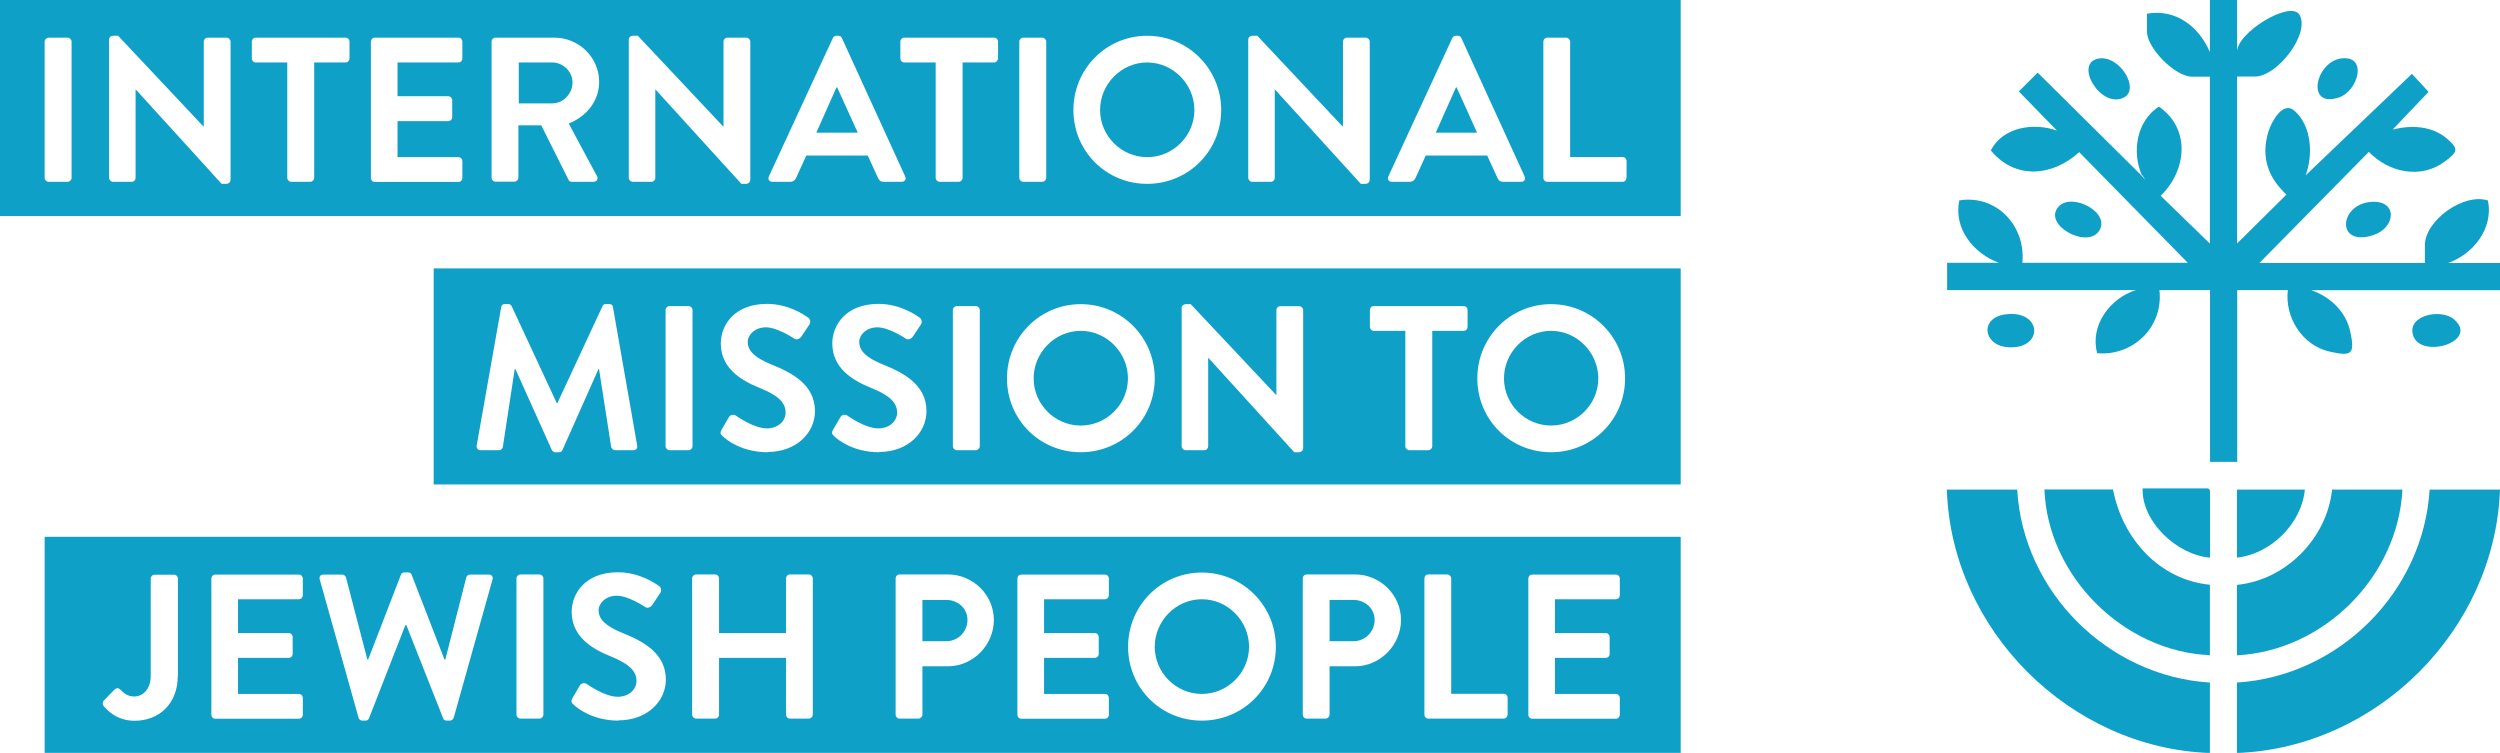 <svg width="1046" height="315" viewBox="0 0 1046 315" fill="none" xmlns="http://www.w3.org/2000/svg">
<g clip-path="url(#clip0_30_224)">
<path d="M896.199 73.464C891.897 63.658 893.878 50.677 903.276 44.611C916.637 53.794 914.995 71.31 904.012 81.91L924.62 101.92V32.084H917.147C910.07 32.084 898.294 20.18 898.294 13.208V5.725C910.41 3.571 920.034 11.167 924.62 21.767V0H935.999V22.221C935.093 13.945 958.418 -0.17 962.098 6.179C966.684 14.115 952.813 32.027 943.472 32.027H935.999V101.863L956.663 81.4C948.907 74.258 945.906 65.641 949.077 55.155C950.379 50.847 955.135 42.287 959.833 46.199C967.307 52.547 967.816 64.848 964.702 73.351L1009.14 30.893L1016.11 38.433L1001.11 54.191C1008.92 52.264 1017.52 52.604 1023.86 58.046C1028.96 62.41 1028.17 63.601 1023.01 67.512C1012.94 75.108 999.463 72.217 991.141 63.544L945.34 110.026H1014.58V102.544C1014.58 92.284 1030.83 80.55 1040.96 83.894C1043.34 95.571 1034.85 106.228 1024.37 110.026H1046.06V121.42H967.023C975.063 124.197 981.573 130.376 983.385 138.879C985.366 148.289 983.951 149.196 974.666 147.098C963.287 144.547 955.871 132.814 957.229 121.363H936.056V193.24H924.676V121.363H903.503C905.258 136.725 892.576 149.082 877.46 147.778C874.29 136.271 882.839 124.708 893.708 121.363H814.675V109.969H836.358C825.715 106.058 817.28 95.628 819.771 83.838C835.396 81.343 847.681 94.608 846.153 109.969H915.392L869.931 63.658C858.834 73.804 843.096 75.335 832.962 62.921C838.057 53.057 850.965 51.187 860.646 54.645L844.681 38.263L852.55 30.383L895.803 73.237L897.615 75.278L896.313 73.237L896.199 73.464Z" fill="#0FA0C8"/>
<path d="M844.001 204.861C846.436 247.601 881.989 282.973 924.62 285.58V315.057C866.081 313.016 816.43 263.586 814.562 204.861H844.001Z" fill="#0FA0C8"/>
<path d="M1046 204.861C1043.85 263.586 994.595 312.846 935.942 315.057V285.58C978.629 282.859 1013.9 247.771 1016.56 204.861H1046Z" fill="#0FA0C8"/>
<path d="M924.62 244.654V274.13C888.443 272.599 856.796 241.082 855.381 204.804H884.084C887.99 225.211 903.276 242.556 924.62 244.654Z" fill="#0FA0C8"/>
<path d="M1005.18 204.861C1003.26 241.309 972.402 272.259 935.942 274.187V244.71C956.324 242.726 973.591 225.324 975.742 204.861H1005.18Z" fill="#0FA0C8"/>
<path d="M924.62 233.317C910.693 232.126 895.973 218.125 896.483 204.35H923.884L924.676 205.144V233.317H924.62Z" fill="#0FA0C8"/>
<path d="M964.363 204.861C962.947 219.145 950.153 231.729 935.942 233.317V204.861H964.363Z" fill="#0FA0C8"/>
<path d="M839.246 131.51C854.588 129.639 855.211 146.248 840.208 145.284C829.621 144.604 828.149 132.814 839.246 131.51Z" fill="#0FA0C8"/>
<path d="M1026.75 133.607C1037.62 142.904 1012.65 150.556 1009.6 140.183C1007.11 131.85 1021.37 128.959 1026.75 133.607Z" fill="#0FA0C8"/>
<path d="M861.212 86.558C866.703 80.153 883.858 89.109 878.026 96.932C872.761 103.961 854.758 94.041 861.212 86.558Z" fill="#0FA0C8"/>
<path d="M878.479 24.431C887.141 23.411 895.407 37.356 888.613 40.813C878.819 45.802 867.156 25.792 878.479 24.431Z" fill="#0FA0C8"/>
<path d="M979.762 24.431C990.801 23.184 986.669 38.149 978.516 40.813C964.476 45.405 968.835 25.622 979.762 24.431Z" fill="#0FA0C8"/>
<path d="M992.16 84.461C1003.31 83.667 1002.46 95.231 993.066 98.349C977.271 103.564 978.516 85.425 992.16 84.461Z" fill="#0FA0C8"/>
<path d="M231.042 26.132H217.058V43.251H231.042C235.627 43.251 239.534 39.283 239.534 34.465C239.534 29.93 235.571 26.132 231.042 26.132Z" fill="#0FA0C8"/>
<path d="M0 0V90.413H703.202V0H0ZM29.949 74.428C29.949 75.278 29.156 76.072 28.307 76.072H20.324C19.475 76.072 18.683 75.278 18.683 74.428V17.402C18.683 16.552 19.475 15.758 20.324 15.758H28.307C29.156 15.758 29.949 16.552 29.949 17.402V74.428ZM96.414 75.391C96.414 76.242 95.621 76.922 94.772 76.922H92.734L56.784 37.412H56.727V74.428C56.727 75.278 56.048 76.072 55.085 76.072H47.273C46.423 76.072 45.631 75.278 45.631 74.428V16.495C45.631 15.645 46.423 14.965 47.273 14.965H49.424L85.204 53.001H85.261V17.402C85.261 16.552 85.94 15.758 86.903 15.758H94.828C95.678 15.758 96.47 16.552 96.47 17.402V75.335L96.414 75.391ZM146.234 24.488C146.234 25.338 145.555 26.132 144.592 26.132H131.458V74.428C131.458 75.278 130.665 76.072 129.816 76.072H121.833C120.984 76.072 120.191 75.278 120.191 74.428V26.132H107C106.038 26.132 105.359 25.338 105.359 24.488V17.402C105.359 16.552 106.038 15.758 107 15.758H144.592C145.555 15.758 146.234 16.552 146.234 17.402V24.488ZM193.45 24.488C193.45 25.338 192.771 26.132 191.808 26.132H166.332V40.246H187.562C188.411 40.246 189.204 41.04 189.204 41.89V49.033C189.204 49.996 188.411 50.677 187.562 50.677H166.332V65.755H191.808C192.771 65.755 193.45 66.549 193.45 67.399V74.484C193.45 75.335 192.771 76.128 191.808 76.128H156.821C155.858 76.128 155.179 75.335 155.179 74.484V17.402C155.179 16.552 155.858 15.758 156.821 15.758H191.808C192.771 15.758 193.45 16.552 193.45 17.402V24.488ZM249.781 73.578C250.404 74.711 249.781 76.072 248.309 76.072H239.251C238.458 76.072 238.062 75.618 237.892 75.278L226.456 52.434H216.888V74.371C216.888 75.221 216.096 76.015 215.246 76.015H207.32C206.358 76.015 205.679 75.221 205.679 74.371V17.402C205.679 16.552 206.358 15.758 207.32 15.758H231.948C242.251 15.758 250.687 24.035 250.687 34.295C250.687 42.23 245.422 48.693 237.949 51.697L249.724 73.578H249.781ZM313.868 75.391C313.868 76.242 313.075 76.922 312.226 76.922H310.188L274.238 37.412H274.182V74.428C274.182 75.278 273.502 76.072 272.54 76.072H264.727C263.878 76.072 263.085 75.278 263.085 74.428V16.495C263.085 15.645 263.878 14.965 264.727 14.965H266.878L302.658 53.001H302.715V17.402C302.715 16.552 303.394 15.758 304.357 15.758H312.283C313.132 15.758 313.925 16.552 313.925 17.402V75.335L313.868 75.391ZM377.276 76.072H369.803C368.5 76.072 367.878 75.561 367.312 74.371L363.065 65.075H337.363L333.117 74.371C332.777 75.221 331.984 76.072 330.626 76.072H323.153C321.851 76.072 321.171 74.938 321.681 73.861L348.459 15.929C348.686 15.418 349.138 14.965 349.931 14.965H350.78C351.629 14.965 351.969 15.418 352.252 15.929L378.748 73.861C379.257 74.995 378.578 76.072 377.276 76.072ZM417.528 24.488C417.528 25.338 416.849 26.132 415.886 26.132H402.752V74.428C402.752 75.278 401.959 76.072 401.11 76.072H393.128C392.278 76.072 391.486 75.278 391.486 74.428V26.132H378.351C377.389 26.132 376.709 25.338 376.709 24.488V17.402C376.709 16.552 377.389 15.758 378.351 15.758H415.943C416.905 15.758 417.585 16.552 417.585 17.402V24.488H417.528ZM437.739 74.428C437.739 75.278 436.947 76.072 436.098 76.072H428.115C427.266 76.072 426.473 75.278 426.473 74.428V17.402C426.473 16.552 427.266 15.758 428.115 15.758H436.098C436.947 15.758 437.739 16.552 437.739 17.402V74.428ZM479.973 76.922C462.763 76.922 449.119 63.204 449.119 46.028C449.119 28.853 462.819 14.965 479.973 14.965C497.127 14.965 510.941 28.853 510.941 46.028C510.941 63.204 497.184 76.922 479.973 76.922ZM573.047 75.391C573.047 76.242 572.254 76.922 571.405 76.922H569.367L533.417 37.412H533.36V74.428C533.36 75.278 532.681 76.072 531.719 76.072H523.906C523.057 76.072 522.264 75.278 522.264 74.428V16.495C522.264 15.645 523.057 14.965 523.906 14.965H526.057L561.837 53.001H561.894V17.402C561.894 16.552 562.573 15.758 563.536 15.758H571.462C572.311 15.758 573.103 16.552 573.103 17.402V75.335L573.047 75.391ZM636.454 76.072H628.981C627.679 76.072 627.057 75.561 626.49 74.371L622.244 65.075H596.542L592.296 74.371C591.956 75.221 591.163 76.072 589.805 76.072H582.331C581.029 76.072 580.35 74.938 580.86 73.861L607.638 15.929C607.864 15.418 608.317 14.965 609.11 14.965H609.959C610.808 14.965 611.148 15.418 611.431 15.929L637.926 73.861C638.436 74.995 637.757 76.072 636.454 76.072ZM680.5 74.428C680.5 75.278 679.821 76.072 678.858 76.072H647.381C646.419 76.072 645.739 75.278 645.739 74.428V17.402C645.739 16.552 646.419 15.758 647.381 15.758H655.307C656.156 15.758 656.949 16.552 656.949 17.402V65.698H678.915C679.877 65.698 680.557 66.492 680.557 67.342V74.428H680.5Z" fill="#0FA0C8"/>
<path d="M349.988 36.562L341.552 55.495H358.876L350.271 36.562H349.988Z" fill="#0FA0C8"/>
<path d="M609.166 36.562L600.731 55.495H617.998L609.45 36.562H609.166Z" fill="#0FA0C8"/>
<path d="M479.973 26.132C469.16 26.132 460.272 35.202 460.272 46.028C460.272 56.855 469.16 65.755 479.973 65.755C490.787 65.755 499.732 56.855 499.732 46.028C499.732 35.202 490.787 26.132 479.973 26.132Z" fill="#0FA0C8"/>
<path d="M502.845 250.719C492.032 250.719 483.144 259.789 483.144 270.615C483.144 281.442 492.032 290.342 502.845 290.342C513.659 290.342 522.604 281.442 522.604 270.615C522.604 259.789 513.659 250.719 502.845 250.719Z" fill="#0FA0C8"/>
<path d="M395.902 251.002H385.938V268.291H395.902C400.714 268.291 404.79 264.437 404.79 259.335C404.79 254.574 400.77 251.002 395.902 251.002Z" fill="#0FA0C8"/>
<path d="M18.683 224.587V315H703.202V224.587H18.683ZM74.391 282.689C74.391 294.65 66.408 301.566 56.331 301.566C48.858 301.566 44.725 297.087 43.253 295.274C42.857 294.593 42.913 293.743 43.423 293.119L47.895 288.528C48.858 287.678 49.707 287.848 50.5 288.641C51.632 289.832 53.33 291.419 56.161 291.419C59.501 291.419 63.068 288.641 63.068 282.746V242.103C63.068 241.252 63.747 240.459 64.71 240.459H72.806C73.768 240.459 74.447 241.252 74.447 242.103V282.746L74.391 282.689ZM126.702 249.075C126.702 249.925 126.023 250.719 125.06 250.719H99.584V264.834H120.814C121.663 264.834 122.456 265.627 122.456 266.477V273.62C122.456 274.583 121.663 275.264 120.814 275.264H99.584V290.342H125.06C126.023 290.342 126.702 291.135 126.702 291.986V299.071C126.702 299.922 126.023 300.715 125.06 300.715H90.073C89.11 300.715 88.431 299.922 88.431 299.071V242.046C88.431 241.196 89.11 240.402 90.073 240.402H125.06C126.023 240.402 126.702 241.196 126.702 242.046V249.132V249.075ZM189.77 300.319C189.6 300.999 188.921 301.509 188.242 301.509H186.883C186.09 301.509 185.581 301.055 185.411 300.545L170.012 261.546H169.616L154.386 300.545C154.16 301.055 153.764 301.509 152.914 301.509H151.556C150.876 301.509 150.197 300.999 150.027 300.319L133.779 242.443C133.439 241.252 134.119 240.402 135.307 240.402H143.233C143.913 240.402 144.592 241.026 144.762 241.593L153.707 275.944H154.047L167.747 240.459C167.917 239.949 168.37 239.495 169.219 239.495H170.748C171.597 239.495 172.05 239.949 172.22 240.459L185.977 275.944H186.317L195.092 241.593C195.262 240.969 195.941 240.402 196.62 240.402H204.546C205.735 240.402 206.415 241.252 206.075 242.443L189.827 300.319H189.77ZM227.362 299.015C227.362 299.865 226.569 300.659 225.72 300.659H217.737C216.888 300.659 216.096 299.865 216.096 299.015V241.989C216.096 241.139 216.888 240.346 217.737 240.346H225.72C226.569 240.346 227.362 241.139 227.362 241.989V299.015ZM258.839 301.509C248.026 301.509 241.629 296.407 239.93 294.763C239.138 293.97 238.741 293.573 239.477 292.156L242.591 286.827C243.27 285.637 244.742 285.637 245.535 286.204C245.988 286.487 252.951 291.532 258.499 291.532C262.972 291.532 266.312 288.585 266.312 284.9C266.312 280.479 262.632 277.474 255.386 274.583C247.29 271.296 239.194 266.137 239.194 255.991C239.194 248.338 244.855 239.439 258.556 239.439C267.331 239.439 274.012 243.917 275.767 245.22C276.616 245.731 276.899 247.204 276.276 248.055L272.993 252.986C272.313 254.007 271.011 254.687 269.992 254.007C269.313 253.553 262.746 249.245 258.047 249.245C253.348 249.245 250.46 252.533 250.46 255.254C250.46 259.278 253.631 262.056 260.594 264.89C268.916 268.235 278.597 273.223 278.597 284.333C278.597 293.233 270.955 301.396 258.783 301.396L258.839 301.509ZM340.08 299.015C340.08 299.865 339.288 300.659 338.438 300.659H330.512C329.55 300.659 328.871 299.865 328.871 299.015V275.264H300.847V299.015C300.847 299.865 300.167 300.659 299.205 300.659H291.222C290.373 300.659 289.581 299.865 289.581 299.015V241.989C289.581 241.139 290.373 240.346 291.222 240.346H299.205C300.167 240.346 300.847 241.139 300.847 241.989V264.834H328.871V241.989C328.871 241.139 329.55 240.346 330.512 240.346H338.438C339.288 240.346 340.08 241.139 340.08 241.989V299.015ZM396.694 278.778H385.938V299.015C385.938 299.865 385.145 300.659 384.296 300.659H376.37C375.407 300.659 374.728 299.865 374.728 299.015V241.989C374.728 241.139 375.407 240.346 376.37 240.346H396.581C407.168 240.346 415.83 248.962 415.83 259.392C415.83 269.822 407.168 278.778 396.638 278.778H396.694ZM463.952 249.075C463.952 249.925 463.272 250.719 462.31 250.719H436.834V264.834H458.064C458.913 264.834 459.706 265.627 459.706 266.477V273.62C459.706 274.583 458.913 275.264 458.064 275.264H436.834V290.342H462.31C463.272 290.342 463.952 291.135 463.952 291.986V299.071C463.952 299.922 463.272 300.715 462.31 300.715H427.322C426.36 300.715 425.681 299.922 425.681 299.071V242.046C425.681 241.196 426.36 240.402 427.322 240.402H462.31C463.272 240.402 463.952 241.196 463.952 242.046V249.132V249.075ZM502.845 301.509C485.635 301.509 471.991 287.791 471.991 270.615C471.991 253.44 485.691 239.552 502.845 239.552C519.999 239.552 533.813 253.44 533.813 270.615C533.813 287.791 520.056 301.509 502.845 301.509ZM567.046 278.778H556.289V299.015C556.289 299.865 555.496 300.659 554.647 300.659H546.721C545.759 300.659 545.079 299.865 545.079 299.015V241.989C545.079 241.139 545.759 240.346 546.721 240.346H566.932C577.519 240.346 586.181 248.962 586.181 259.392C586.181 269.822 577.519 278.778 566.989 278.778H567.046ZM630.736 299.015C630.736 299.865 630.057 300.659 629.095 300.659H597.617C596.655 300.659 595.975 299.865 595.975 299.015V241.989C595.975 241.139 596.655 240.346 597.617 240.346H605.543C606.392 240.346 607.185 241.139 607.185 241.989V290.285H629.151C630.114 290.285 630.793 291.079 630.793 291.929V299.015H630.736ZM677.726 249.075C677.726 249.925 677.047 250.719 676.084 250.719H650.608V264.834H671.838C672.687 264.834 673.48 265.627 673.48 266.477V273.62C673.48 274.583 672.687 275.264 671.838 275.264H650.608V290.342H676.084C677.047 290.342 677.726 291.135 677.726 291.986V299.071C677.726 299.922 677.047 300.715 676.084 300.715H641.097C640.134 300.715 639.455 299.922 639.455 299.071V242.046C639.455 241.196 640.134 240.402 641.097 240.402H676.084C677.047 240.402 677.726 241.196 677.726 242.046V249.132V249.075Z" fill="#0FA0C8"/>
<path d="M566.253 251.002H556.289V268.291H566.253C571.065 268.291 575.141 264.437 575.141 259.335C575.141 254.574 571.122 251.002 566.253 251.002Z" fill="#0FA0C8"/>
<path d="M452.176 138.425C441.363 138.425 432.474 147.495 432.474 158.322C432.474 169.149 441.363 178.048 452.176 178.048C462.989 178.048 471.934 169.149 471.934 158.322C471.934 147.495 462.989 138.425 452.176 138.425Z" fill="#0FA0C8"/>
<path d="M648.966 138.425C638.153 138.425 629.265 147.495 629.265 158.322C629.265 169.149 638.153 178.048 648.966 178.048C659.779 178.048 668.724 169.149 668.724 158.322C668.724 147.495 659.779 138.425 648.966 138.425Z" fill="#0FA0C8"/>
<path d="M181.448 112.294V202.706H703.202V112.294H181.448ZM265.18 188.365H257.367C256.575 188.365 255.895 187.685 255.725 187.061L250.63 154.411H250.404L235.344 188.252C235.174 188.762 234.665 189.215 233.872 189.215H232.344C231.551 189.215 231.155 188.762 230.872 188.252L215.643 154.411H215.36L210.378 187.061C210.321 187.685 209.585 188.365 208.849 188.365H201.093C199.961 188.365 199.281 187.572 199.451 186.381L209.698 128.505C209.811 127.825 210.321 127.202 211.227 127.202H212.586C213.265 127.202 213.774 127.542 214.057 128.052L232.967 168.695H233.193L252.102 128.052C252.329 127.542 252.781 127.202 253.574 127.202H254.933C255.895 127.202 256.405 127.825 256.461 128.505L266.595 186.381C266.822 187.572 266.142 188.365 265.067 188.365H265.18ZM289.75 186.721C289.75 187.572 288.958 188.365 288.109 188.365H280.126C279.277 188.365 278.484 187.572 278.484 186.721V129.696C278.484 128.846 279.277 128.052 280.126 128.052H288.109C288.958 128.052 289.75 128.846 289.75 129.696V186.721ZM321.228 189.215C310.414 189.215 304.017 184.114 302.319 182.47C301.526 181.676 301.13 181.279 301.866 179.862L304.98 174.534C305.659 173.344 307.131 173.344 307.923 173.91C308.376 174.194 315.34 179.239 320.888 179.239C325.361 179.239 328.701 176.291 328.701 172.607C328.701 168.185 325.021 165.181 317.774 162.29C309.678 159.002 301.583 153.844 301.583 143.697C301.583 136.045 307.244 127.145 320.945 127.145C329.72 127.145 336.4 131.623 338.155 132.927C339.005 133.437 339.288 134.911 338.665 135.761L335.381 140.693C334.702 141.713 333.4 142.393 332.381 141.713C331.701 141.26 325.134 136.952 320.435 136.952C315.736 136.952 312.849 140.239 312.849 142.96C312.849 146.985 316.019 149.762 322.983 152.597C331.305 155.941 340.986 160.929 340.986 172.04C340.986 180.939 333.343 189.102 321.171 189.102L321.228 189.215ZM367.878 189.215C357.064 189.215 350.667 184.114 348.969 182.47C348.176 181.676 347.78 181.279 348.516 179.862L351.629 174.534C352.309 173.344 353.781 173.344 354.573 173.91C355.026 174.194 361.99 179.239 367.538 179.239C372.01 179.239 375.351 176.291 375.351 172.607C375.351 168.185 371.671 165.181 364.424 162.29C356.328 159.002 348.233 153.844 348.233 143.697C348.233 136.045 353.894 127.145 367.595 127.145C376.37 127.145 383.05 131.623 384.805 132.927C385.654 133.437 385.938 134.911 385.315 135.761L382.031 140.693C381.352 141.713 380.05 142.393 379.031 141.713C378.351 141.26 371.784 136.952 367.085 136.952C362.386 136.952 359.499 140.239 359.499 142.96C359.499 146.985 362.669 149.762 369.633 152.597C377.955 155.941 387.636 160.929 387.636 172.04C387.636 180.939 379.993 189.102 367.821 189.102L367.878 189.215ZM409.942 186.721C409.942 187.572 409.149 188.365 408.3 188.365H400.317C399.468 188.365 398.676 187.572 398.676 186.721V129.696C398.676 128.846 399.468 128.052 400.317 128.052H408.3C409.149 128.052 409.942 128.846 409.942 129.696V186.721ZM452.176 189.215C434.965 189.215 421.321 175.498 421.321 158.322C421.321 141.146 435.022 127.258 452.176 127.258C469.33 127.258 483.144 141.146 483.144 158.322C483.144 175.498 469.387 189.215 452.176 189.215ZM545.193 187.685C545.193 188.535 544.4 189.215 543.551 189.215H541.513L505.563 149.706H505.506V186.721C505.506 187.572 504.827 188.365 503.864 188.365H496.052C495.203 188.365 494.41 187.572 494.41 186.721V128.789C494.41 127.939 495.203 127.258 496.052 127.258H498.203L533.983 165.294H534.04V129.753C534.04 128.902 534.719 128.109 535.682 128.109H543.607C544.457 128.109 545.249 128.902 545.249 129.753V187.685H545.193ZM614.035 136.782C614.035 137.632 613.356 138.425 612.393 138.425H599.259V186.721C599.259 187.572 598.466 188.365 597.617 188.365H589.635C588.785 188.365 587.993 187.572 587.993 186.721V138.425H574.802C573.839 138.425 573.16 137.632 573.16 136.782V129.696C573.16 128.846 573.839 128.052 574.802 128.052H612.393C613.356 128.052 614.035 128.846 614.035 129.696V136.782ZM648.966 189.215C631.755 189.215 618.112 175.498 618.112 158.322C618.112 141.146 631.812 127.258 648.966 127.258C666.12 127.258 679.934 141.146 679.934 158.322C679.934 175.498 666.177 189.215 648.966 189.215Z" fill="#0FA0C8"/>
</g>
<defs>
<clipPath id="clip0_30_224">
<rect width="1046" height="315" fill="white"/>
</clipPath>
</defs>
</svg>
